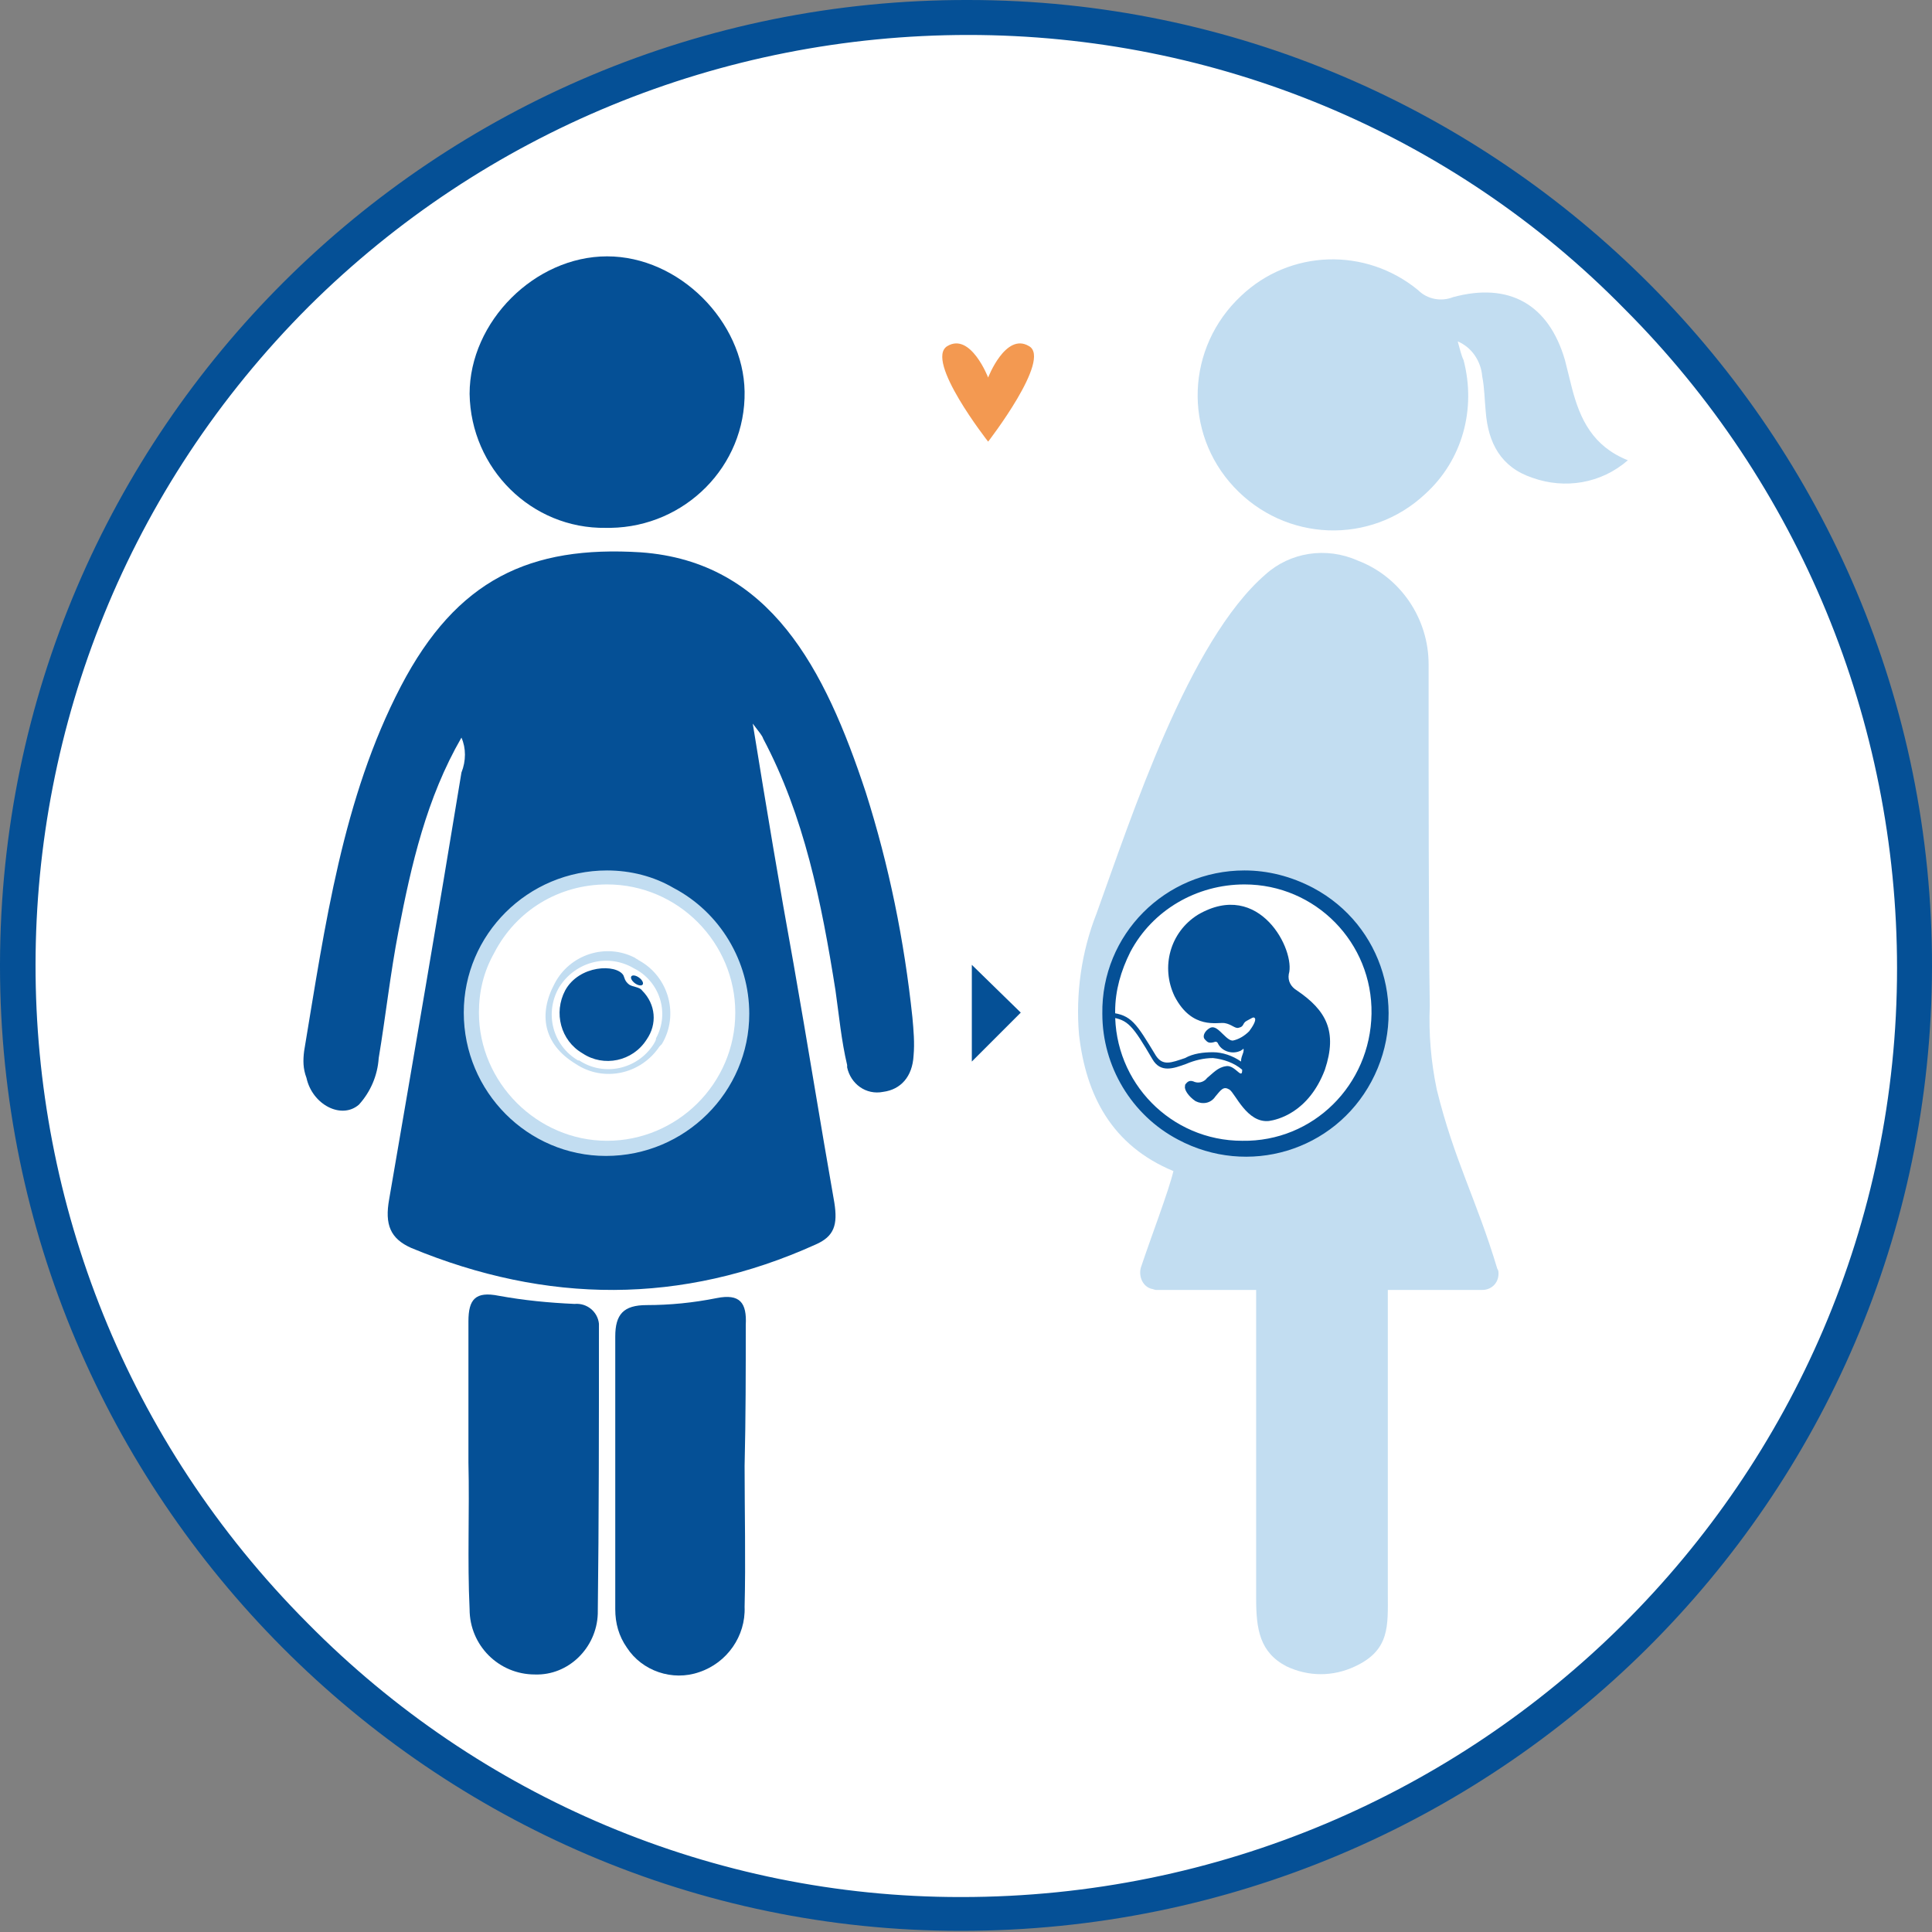<svg xmlns="http://www.w3.org/2000/svg" xmlns:xlink="http://www.w3.org/1999/xlink" id="Capa_1" x="0px" y="0px" viewBox="0 0 165.8 165.8" style="enable-background:new 0 0 165.8 165.8;" xml:space="preserve">
<rect x="0" y="0" width="165.8" height="165.8" fill="#808080" stroke="none"/>
<style type="text/css">
	.st0{fill:#FFFFFF;}
	.st1{fill:#055096;}
	.st2{fill:#C2DDF1;}
	.st3{fill:#F39951;}
</style>
<g id="circulo_marco">
	<path class="st0" d="M82.4,164.3c-44.6-0.1-80.9-36.6-80.9-81.3c0-45,36.4-81.4,81.4-81.4c0.1,0,0.1,0,0.2,0   c21.6,0,42.2,8.6,57.4,23.9c15.3,15.3,23.9,36,23.8,57.6c0,44.8-36.7,81.2-81.8,81.2L82.4,164.3z"></path>
	<path class="st1" d="M83.1,3c21.2,0,41.5,8.4,56.3,23.5c15,15,23.4,35.4,23.4,56.6c0,43.9-36,79.7-80.3,79.7h-0.1   c-21.1,0-41.2-8.5-56-23.5C-4.8,108-4.7,57.5,26.5,26.3C41.6,11.3,61.9,3,83.1,3L83.1,3 M83.1,0C37.3-0.1,0.1,36.9,0,82.7   c0,0.1,0,0.1,0,0.2c0,45.5,37.1,82.8,82.4,82.8h0.1c45.9,0,83.2-37,83.3-82.7S128.6,0,83.1,0z"></path>
</g>
<path class="st1" d="M40.2,125.5c0-4,0-8.1,0-12.1c0-1.9,0.6-2.6,2.6-2.2c2.2,0.4,4.3,0.6,6.5,0.7c1.1-0.1,2,0.7,2.1,1.7  c0,0.2,0,0.3,0,0.5c0,8.2,0,16.3-0.1,24.4c-0.1,2.9-2.5,5.3-5.4,5.2c-3.1,0-5.6-2.5-5.6-5.6c0,0,0,0,0,0  C40.1,133.9,40.3,129.7,40.2,125.5L40.2,125.5z"></path>
<path class="st1" d="M63.9,125.8c0,4,0.1,8.1,0,12.1c0.1,2.5-1.5,4.8-3.9,5.6c-2.3,0.8-4.9-0.1-6.2-2.1c-0.7-1-1-2.1-1-3.3  c0-7.8,0-15.6,0-23.4c0-1.9,0.7-2.7,2.7-2.7c2,0,4-0.2,6-0.6c2-0.4,2.6,0.4,2.5,2.3C64,117.6,64,121.7,63.9,125.8L63.9,125.8z"></path>
<path class="st1" d="M39.6,63.3c-3,5.2-4.3,10.9-5.4,16.6c-0.7,3.6-1.1,7.3-1.7,10.9c-0.1,1.5-0.7,2.9-1.7,4c-1.5,1.3-4,0-4.5-2.3  C26,91.7,26,91,26.1,90.2c1.8-10.8,3.3-21.7,8.3-31.3c4.8-9.2,11.1-12.1,20.6-11.5c11.1,0.8,15.8,10,19.3,20.6  c2,6.3,3.3,12.7,4,19.3c0.1,1.1,0.2,2.2,0.1,3.3c-0.1,1.8-1.1,2.9-2.6,3.1C74.3,94,73,93,72.7,91.6c0-0.1,0-0.1,0-0.2  c-0.5-2.1-0.7-4.3-1-6.4c-1.2-7.6-2.7-15-6.2-21.6c-0.1-0.3-0.3-0.5-0.9-1.3c1.2,7.4,2.3,14,3.5,20.6c1.2,6.8,2.3,13.7,3.5,20.5  c0.3,1.9,0,2.9-1.6,3.6c-11.5,5.2-23.1,5.1-34.7,0.3c-1.8-0.8-2.3-2-1.9-4.2c2.1-12.2,4.2-24.4,6.2-36.6C40,65.3,40,64.2,39.6,63.3z  "></path>
<path class="st1" d="M52,45.3c-6.4,0.1-11.6-5.1-11.7-11.5c0-6.2,5.6-11.8,11.8-11.8s11.7,5.6,11.8,11.6c0.1,6.4-5.1,11.6-11.5,11.7  C52.3,45.3,52.1,45.3,52,45.3z"></path>
<path class="st0" d="M52.1,98.6c-1.9,0-3.8-0.5-5.5-1.4c-5.7-3-7.8-10.1-4.8-15.8s10.1-7.8,15.8-4.8c5.7,3,7.8,10.1,4.8,15.8  C60.3,96.2,56.4,98.6,52.1,98.6z"></path>
<path class="st2" d="M52.1,75.9c6.1,0,11,5,11,11c0,6.1-5,11-11,11s-11-5-11-11c0-1.8,0.4-3.5,1.3-5.1C44.3,78.1,48,75.9,52.1,75.9   M52.1,74.7c-6.8,0-12.3,5.5-12.3,12.2c0,6.8,5.5,12.3,12.2,12.3c6.8,0,12.3-5.5,12.3-12.2c0-4.5-2.5-8.7-6.5-10.8  C56.1,75.2,54.1,74.7,52.1,74.7z"></path>
<g id="ovulo-3">
	<path class="st2" d="M56.6,89.8c-1.6,2.4-4.8,3.1-7.2,1.5c0,0,0,0,0,0c-2.8-1.7-3.2-4.3-1.8-6.9c1.3-2.5,4.4-3.5,6.9-2.2   c0.1,0.1,0.2,0.1,0.3,0.2c2.6,1.4,3.5,4.7,2,7.2C56.7,89.7,56.6,89.8,56.6,89.8z"></path>
	<path class="st0" d="M56.1,89.6c-1.4,2.2-4.3,2.8-6.4,1.4c0,0,0,0-0.1,0c-2.2-1.3-2.9-4.1-1.6-6.3c0,0,0,0,0,0   c1.4-2.2,4.2-2.9,6.4-1.6c2.2,1.1,3.1,3.8,1.9,6C56.3,89.3,56.2,89.4,56.1,89.6z"></path>
	<path class="st1" d="M55.5,89.2c-1.2,1.9-3.7,2.4-5.5,1.2c0,0,0,0,0,0c-1.9-1.1-2.5-3.5-1.5-5.4c1.2-2.2,4.4-2.3,5-1.3   c0.1,0.2,0.1,0.5,0.5,0.8c0.3,0.2,0.9,0.2,1.1,0.5C56.3,86.2,56.4,87.9,55.5,89.2z"></path>
	<ellipse transform="matrix(0.589 -0.808 0.808 0.589 -45.505 78.802)" class="st1" cx="54.7" cy="84.1" rx="0.3" ry="0.6"></ellipse>
</g>
<g id="mujer_2">
	<path class="st2" d="M100.7,100.5c-0.4,1.7-1.9,5.6-2.8,8.3c-0.2,0.8,0.2,1.6,0.9,1.8c0.1,0,0.3,0.1,0.4,0.1h8.6v4.4   c0,7.4,0,14.7,0,22.1c0,2.6,0.3,4.6,2.6,5.8c1.9,0.9,4,0.9,5.9,0c3-1.4,2.8-3.5,2.8-6.2c0-7.2,0-14.4,0-21.7v-4.4h8.1   c0.8,0,1.4-0.6,1.4-1.4c0-0.1,0-0.3-0.1-0.4l0,0c-1.8-6-3.7-9.3-5.2-15.4c-0.5-2.4-0.7-4.8-0.6-7.2c-0.1-6.2-0.1-20.4-0.1-26.6   c0-0.9,0-1.8,0-2.7c0-3.9-2.4-7.5-6.1-8.9c-2.7-1.2-5.8-0.7-7.9,1.2C102,55,97.1,70.1,94.1,78.4c-1.3,3.3-1.8,6.9-1.5,10.4   C93.2,94,95.4,98.3,100.7,100.5z"></path>
	<path class="st2" d="M125.1,29.3c1.2,0.5,2,1.7,2.1,3c0.2,1,0.2,2,0.3,3c0.2,2.7,1.3,4.8,4,5.7c2.8,1,5.9,0.5,8.2-1.5   c-3-1.2-4.1-3.5-4.8-6.2c-0.2-0.8-0.4-1.6-0.6-2.4c-1.4-4.8-4.8-6.7-9.6-5.4c-1,0.4-2.2,0.2-3-0.6c-4.5-3.7-11-3.5-15.2,0.5   c-4.7,4.4-5,11.7-0.6,16.4s11.7,5,16.4,0.6c3.2-2.9,4.4-7.3,3.3-11.5C125.4,30.5,125.3,30,125.1,29.3z"></path>
</g>
<path class="st0" d="M106.8,98.6c-6.4,0-11.6-5.2-11.6-11.7c0-6.4,5.2-11.6,11.7-11.6c6.4,0,11.6,5.2,11.6,11.7  c0,1.9-0.5,3.8-1.4,5.5C115,96.2,111.1,98.6,106.8,98.6z"></path>
<path class="st1" d="M106.8,75.9c6.1,0,11,5,10.9,11.1s-5,11-11.1,10.9c-6.1,0-11-5-10.9-11.1c0-1.8,0.5-3.5,1.3-5.1  C98.9,78.1,102.7,75.9,106.8,75.9 M106.8,74.7c-6.8,0-12.3,5.5-12.2,12.3c0,4.5,2.5,8.7,6.5,10.8c6,3.2,13.4,1,16.6-5c0,0,0,0,0,0  c3.2-6,1-13.4-5-16.6C110.8,75.2,108.8,74.7,106.8,74.7L106.8,74.7z"></path>
<path class="st1" d="M111.3,85c-0.5-0.3-0.8-0.8-0.7-1.4c0.6-2-2.5-8.2-7.8-5.1c-2.4,1.5-3.2,4.5-2,7c1.5,2.9,3.7,2.2,4.3,2.3  s0.9,0.5,1.2,0.4c0.5-0.1,0.3-0.4,0.7-0.6s0.6-0.4,0.7-0.2s-0.2,0.7-0.5,1.1c-0.4,0.4-0.9,0.7-1.4,0.8c-0.2,0-0.4-0.1-0.9-0.6  s-0.8-0.7-1.2-0.4s-0.5,0.7-0.3,0.9s0.3,0.4,0.9,0.2c0.1,0,0.1,0,0.2,0.1c0.3,0.7,1.2,1,1.9,0.7c0.1,0,0.1-0.1,0.2-0.1  c0,0,0.2-0.3,0.1,0.2c-0.1,0.3-0.2,0.5-0.2,0.8c-0.7-0.5-1.6-0.8-2.4-0.8c-0.8,0-1.7,0.1-2.4,0.5c-1.2,0.4-1.9,0.7-2.5-0.2  c-1.7-2.8-2.1-3.5-3.9-3.7v0.4c1.5,0.2,1.9,0.7,3.6,3.6c0.7,1.2,1.8,0.8,2.9,0.4c0.7-0.3,1.5-0.5,2.3-0.5c0.9,0.1,1.8,0.4,2.5,1  c0,0.2,0,0.4-0.2,0.3c-0.3-0.2-0.7-0.7-1.2-0.6c-0.7,0.1-1.1,0.6-1.6,1c-0.3,0.4-0.8,0.5-1.2,0.3c-0.3-0.1-0.5,0-0.7,0.3  c0,0,0,0,0,0.1c-0.1,0.3,0.3,0.9,0.9,1.3c0.6,0.3,1.3,0.2,1.7-0.4c0.5-0.6,0.7-0.9,1.2-0.6s1.5,2.9,3.4,2.7c0.7-0.1,3.4-0.7,4.8-4.4  C114.8,88.5,113.8,86.7,111.3,85z"></path>
<path class="st3" d="M88.3,29.7c-2-1.2-3.5,2.7-3.5,2.7s-1.5-3.9-3.5-2.7s3.5,8.2,3.5,8.2S90.3,30.8,88.3,29.7z"></path>
<polygon class="st1" points="87.6,86.9 83.4,82.8 83.4,91.1 "></polygon>
</svg>